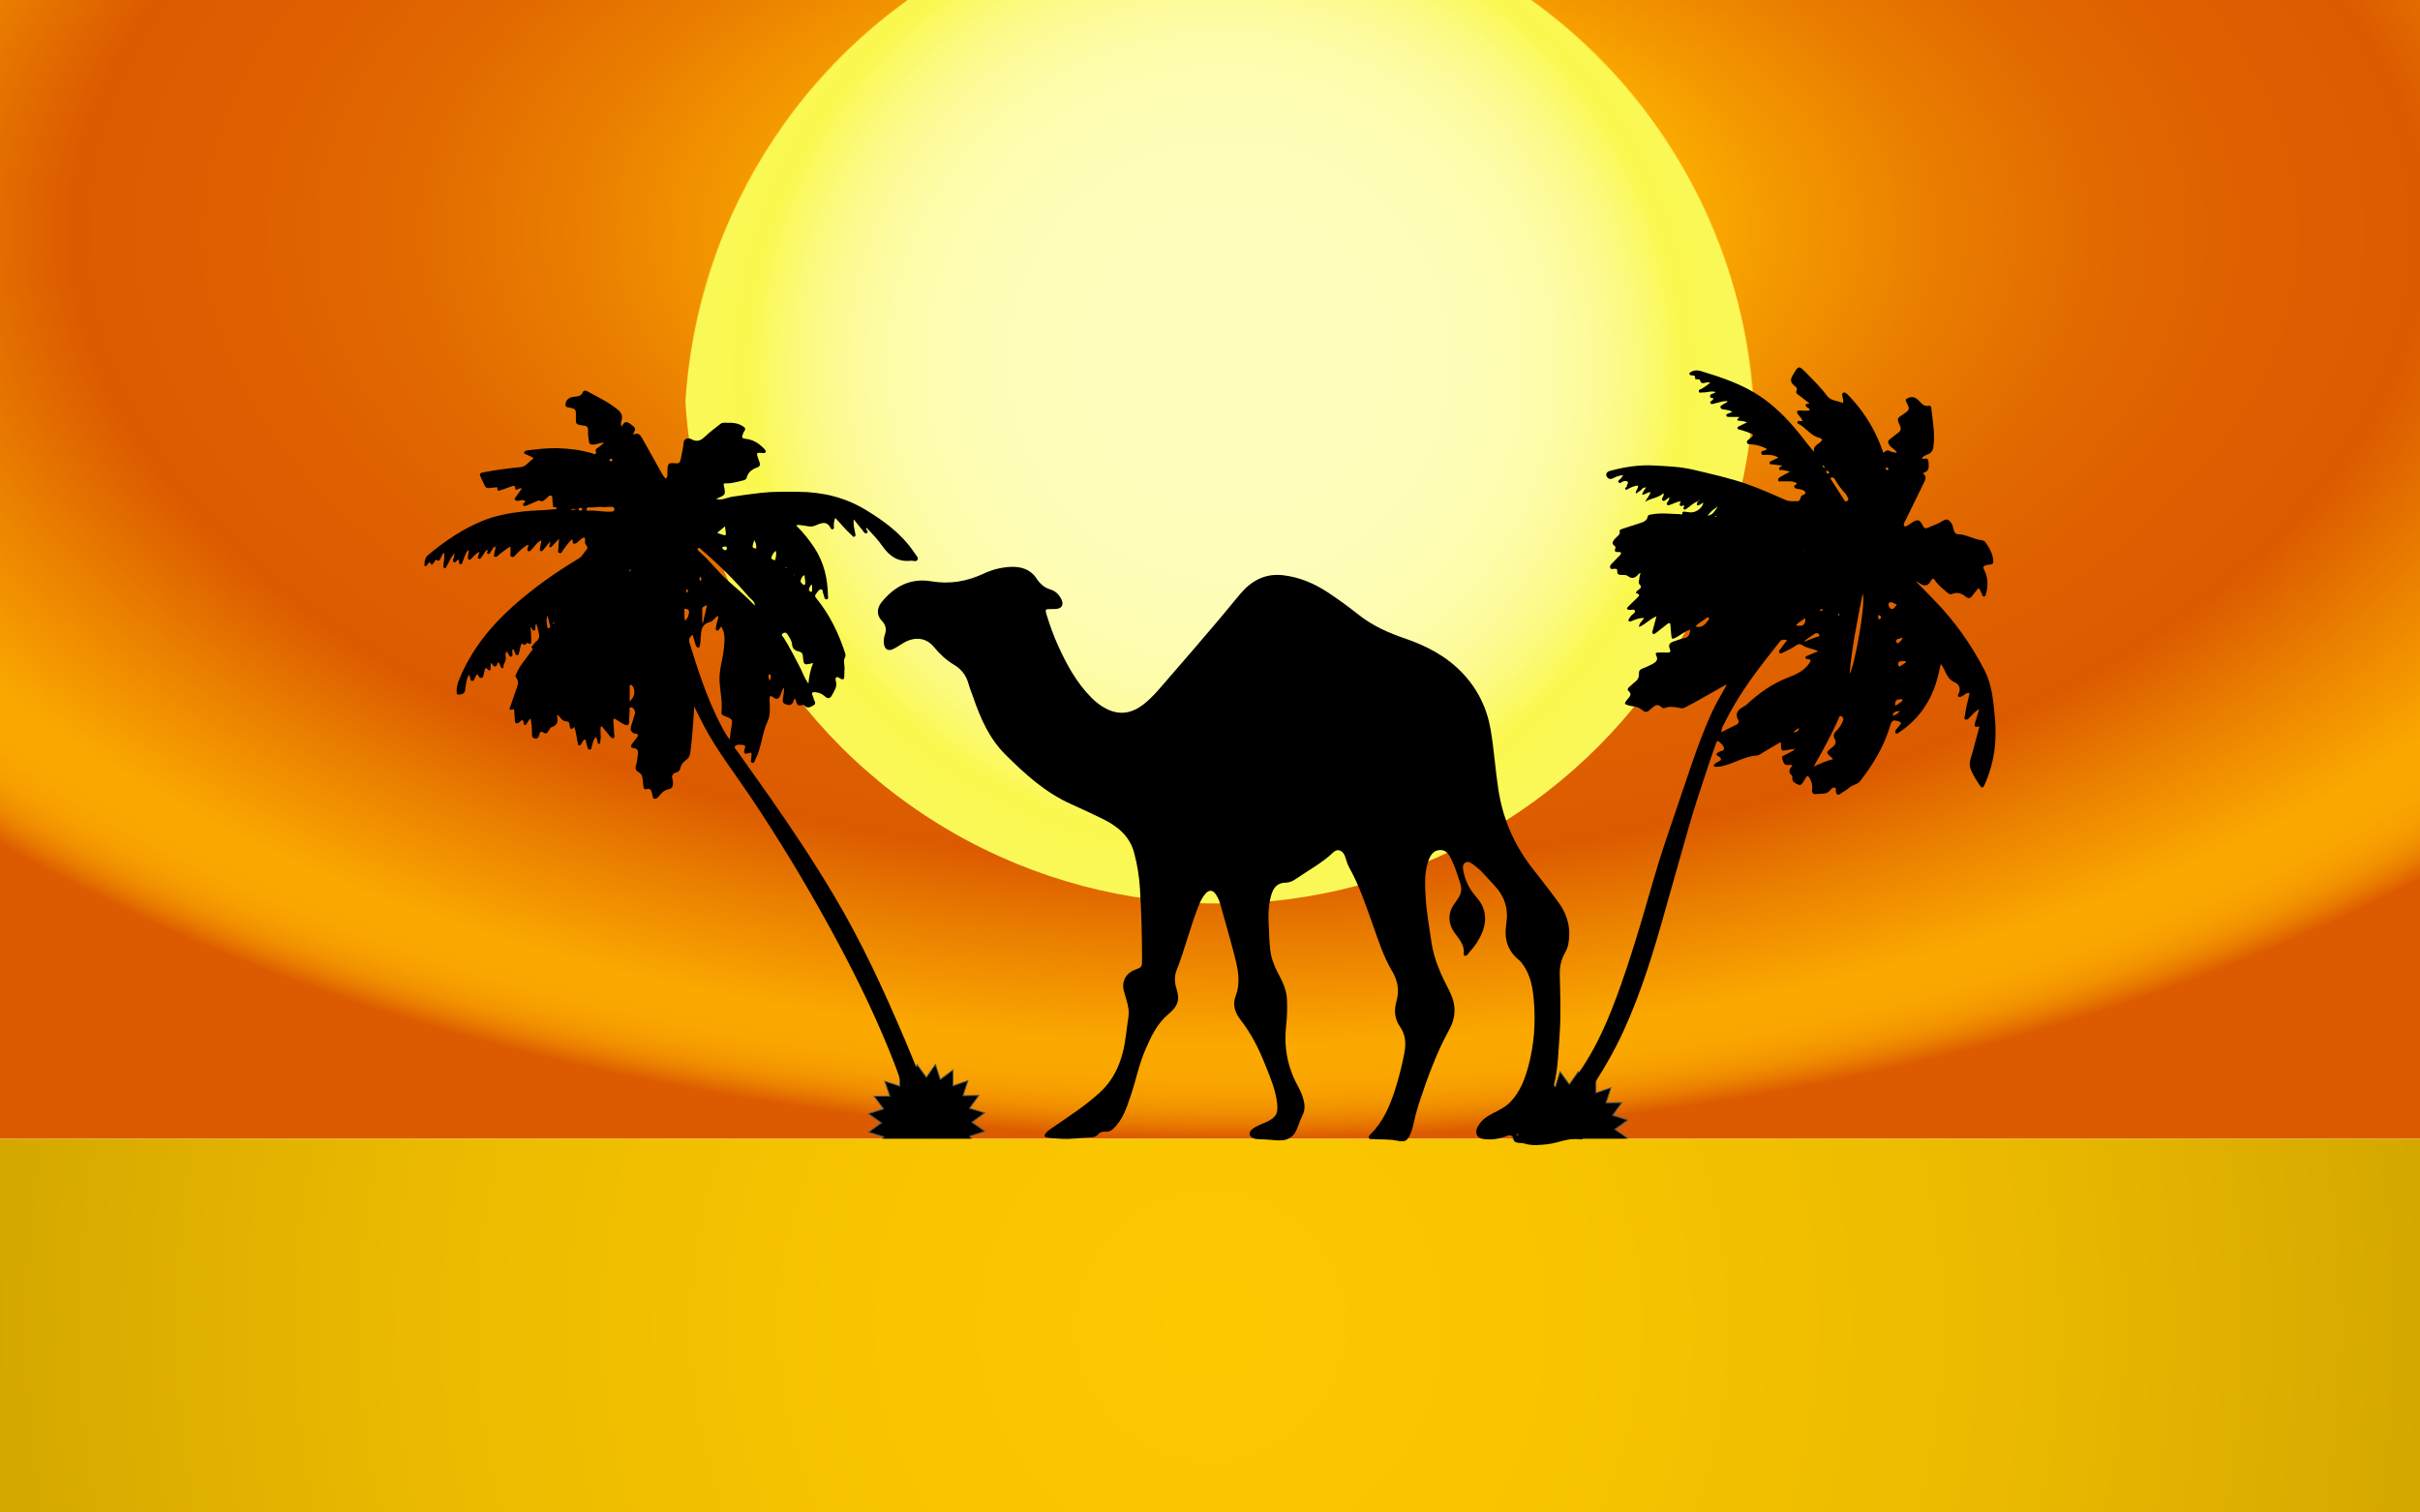 <?xml version="1.0" encoding="UTF-8"?>
<svg enable-background="new 0 0 2560 1600" version="1.1" viewBox="0 0 2560 1600" xml:space="preserve" xmlns="http://www.w3.org/2000/svg"><radialGradient id="h" cx="1314" cy="248.3" r="1777" fx="1338" fy="234.88" gradientTransform="matrix(1 0 0 .538 0 114.71)" gradientUnits="userSpaceOnUse"><stop stop-color="#FBA900" offset=".262"/><stop stop-color="#F49900" offset=".309"/><stop stop-color="#EA7E00" offset=".404"/><stop stop-color="#E26A00" offset=".501"/><stop stop-color="#DE5F00" offset=".599"/><stop stop-color="#DC5B00" offset=".702"/><stop stop-color="#EA7F00" offset=".788"/><stop stop-color="#FBA900" offset=".9"/><stop stop-color="#FAA600" offset=".933"/><stop stop-color="#F79E00" offset=".953"/><stop stop-color="#F19000" offset=".97"/><stop stop-color="#E97C00" offset=".984"/><stop stop-color="#DF6200" offset=".997"/><stop stop-color="#DC5B00" offset="1"/></radialGradient><defs><filter id="i" x="724" y="-176" width="1132" height="1132" filterUnits="userSpaceOnUse"><feColorMatrix values="1 0 0 0 0  0 1 0 0 0  0 0 1 0 0  0 0 0 1 0"/></filter><filter id="c" x="-.054" y="-.054" width="1.108" height="1.108" color-interpolation-filters="sRGB"><feGaussianBlur stdDeviation="25.47"/></filter><filter id="b" x="-.384" y="-.384" width="1.768" height="1.768" color-interpolation-filters="sRGB"><feGaussianBlur stdDeviation="19.653"/></filter><filter id="a" x="-.384" y="-.384" width="1.768" height="1.768" color-interpolation-filters="sRGB"><feGaussianBlur stdDeviation="19.653"/></filter></defs><mask id="g" x="724" y="-176" width="1132" height="1132" maskUnits="userSpaceOnUse"><g filter="url(#i)"><linearGradient id="f" x1="1290" x2="1290" y1="1026" y2="-106" gradientUnits="userSpaceOnUse"><stop offset="0"/><stop stop-color="#101010" offset=".038"/><stop stop-color="#4F4F4F" offset=".193"/><stop stop-color="#848484" offset=".348"/><stop stop-color="#B0B0B0" offset=".497"/><stop stop-color="#D3D3D3" offset=".639"/><stop stop-color="#EBEBEB" offset=".774"/><stop stop-color="#FAFAFA" offset=".898"/><stop stop-color="#fff" offset="1"/></linearGradient><circle cx="1290" cy="460" r="566" fill="url(#f)"/></g></mask><radialGradient id="e" cx="1281" cy="395.33" r="558.05" fx="1314.5" fy="372.33" gradientUnits="userSpaceOnUse"><stop stop-color="#FEFDBC" offset="0"/><stop stop-color="#FEFDBA" offset=".391"/><stop stop-color="#FEFDB3" offset=".531"/><stop stop-color="#FDFCA8" offset=".631"/><stop stop-color="#FDFB97" offset=".713"/><stop stop-color="#FCFA81" offset=".782"/><stop stop-color="#FBF966" offset=".842"/><stop stop-color="#FAF84E" offset=".885"/><stop stop-color="#FAF858" offset="1"/></radialGradient><radialGradient id="d" cx="1280" cy="1402.3" r="1302.4" gradientUnits="userSpaceOnUse"><stop stop-color="#FDC800" offset="0"/><stop stop-color="#F8C400" offset=".302"/><stop stop-color="#EBBA00" offset=".637"/><stop stop-color="#D5A800" offset=".988"/><stop stop-color="#D4A700" offset="1"/></radialGradient><rect width="2560" height="1204.6" fill="url(#h)"/><path d="m1715.6 1166.4-9.848 13.518 15.985 4.921-13.544 9.813 13.682 9.62-15.913 5.148 10.04 13.377-16.725-0.022 5.415 15.824-15.9-5.189 0.26 16.723-13.518-9.848-4.921 15.985-9.813-13.544-9.62 13.682-5.148-15.913-13.377 10.04 0.022-16.725-15.824 5.415 5.189-15.9-16.723 0.26 9.848-13.518-15.985-4.921 13.544-9.813-13.682-9.62 15.913-5.148-10.04-13.377 16.725 0.022-5.415-15.824 15.9 5.189-0.26-16.723 13.518 9.848 4.921-15.985 9.813 13.544 9.62-13.682 5.148 15.913 13.377-10.04-0.022 16.725 15.824-5.415-5.189 15.9z" filter="url(#a)" stroke="#465053" stroke-linecap="square"/><circle cx="1290" cy="390" r="566" fill="url(#e)" filter="url(#c)" mask="url(#g)"/><path d="m1035.4 1158.9-9.848 13.518 15.985 4.921-13.544 9.813 13.682 9.62-15.913 5.148 10.04 13.377-16.725-0.022 5.415 15.824-15.9-5.189 0.26 16.723-13.518-9.848-4.921 15.985-9.813-13.544-9.62 13.682-5.148-15.913-13.377 10.04 0.022-16.725-15.824 5.415 5.189-15.9-16.723 0.26 9.848-13.518-15.985-4.921 13.544-9.813-13.682-9.62 15.913-5.148-10.04-13.377 16.725 0.022-5.415-15.824 15.9 5.189-0.26-16.723 13.518 9.848 4.921-15.985 9.813 13.544 9.62-13.682 5.148 15.913 13.377-10.04-0.022 16.725 15.824-5.415-5.189 15.9z" filter="url(#b)" stroke="#465053" stroke-linecap="square"/><rect y="1204.6" width="2560" height="395.4" fill="url(#d)"/><path d="m2027 615.21c6.173 6.348 12.315 12.728 18.526 19.04 21.753 22.105 39.469 47.148 53.721 74.614 5.837 11.248 8.18 23.65 9.642 36.148 1.876 16.039 3.117 32.139 0.974 48.242-1.723 12.951-5.298 25.429-10.679 37.378-1.307 2.903-2.766 3.267-4.502 0.66-4.029-6.048-8.199-12.146-10.444-19.051-1.801-5.542 1.059-11.028 2.422-16.419 2.292-9.067 4.852-18.066 7.356-27.305-5.106 0.979-5.904 0.134-4.581-4.329 1.299-4.382 2.651-8.749 4.253-14.024-4.687 2.5-7.117 6.055-10.142 8.897-1.379 1.296-2.775 2.956-4.659 1.896-1.825-1.027-0.401-2.86-0.203-4.413 1.001-7.856 3.071-15.487 4.88-23.342-3.611-0.813-5.486 2.072-7.997 3.319-1.294 0.642-2.653 1.074-3.766 0.366-1.292-0.822-0.164-2.266 0.196-3.096 2.513-5.788 0.638-9.927-4.79-12.341-6.236-2.774-8.254-8.649-10.946-14.003-0.825-1.642-1.51-3.241-3.285-4.886-1.518 6.978-2.906 13.666-5.011 20.178-7.061 21.848-19.785 39.382-39.056 52.043-1.089 0.716-2.248 2.147-3.42 0.996-1.131-1.11-0.698-2.761 0.387-4.044 1.384-1.638 2.684-3.35 4.119-4.942 1.733-1.923 0.812-2.872-1.139-3.562-6.124-2.168-7.616-1.359-9.531 5.082-6.447 21.684-18.038 40.637-31.798 58.27-2.515 3.223-7.922 3.676-11.35 6.756-2.676 2.405-6.037 4.03-8.988 6.151-3.115 2.239-4.518 1.163-5.127-2.244-0.241-1.348 0.759-3.306-1.033-3.93-1.692-0.589-3.536 0.607-4.333 1.837-3.922 6.051-10.303 3.997-15.688 4.913-2.977 0.506-4.43-1.594-4.04-4.686 0.584-4.636-0.509-8.848-3.004-12.805-1.338-2.122-2.38-1.965-3.564-0.038-0.774 1.258-1.34 2.664-2.23 3.827-1.532 2-2.801 5.292-6.053 3.653-2.885-1.454-6.565-2.826-6.145-7.322 0.061-0.651 0.247-1.65-0.088-1.924-4.429-3.639-3.524-7.308 0.341-10.688-1.711-1.314-3.111-1.01-4.312-0.84-4.652 0.661-5.226-2.634-6.375-5.862-1.345-3.776 1.582-4.093 3.611-5.197 3.124-1.699 6.516-2.952 9.988-5.998-3.519 0.488-6.111 0.689-8.63 1.23-5.76 1.239-6.168 0.984-6.454-4.895-0.047-0.967-0.154-1.931-0.291-3.587-6.019 3.567-11.614 6.944-17.274 10.208-2.702 1.558-5.462 3.982-8.31 4.156-14.067 0.862-25.632 9.784-39.3 11.675-1.312 0.181-2.653 0.185-3.982 0.2-0.802 0.008-1.731 0.05-1.853-1.103-0.092-0.873 0.134-1.539 1.045-1.997 0.878-0.442 1.549-1.313 2.438-1.715 4.221-1.908 6.184-3.778 0.622-6.734-1.707-0.907-2.007-2.689 0.463-3.612 0.308-0.115 0.614-0.284 0.866-0.494 1.689-1.414 5.382-0.763 5.278-3.678-0.108-3.034-2.957-5.128-5.051-7.069-2.376-2.203-3.019 0.785-3.536 2.219-3.131 8.674-6.198 17.375-9.104 26.127-7.168 21.583-14.328 43.168-20.507 65.064-7.836 27.77-15.85 55.491-23.6 83.285-12.294 44.088-25.492 87.851-44.66 129.57-10.463 22.771-23.121 44.253-37.217 64.957-7.967 11.702-17.2 22.566-23.693 35.253-0.549 1.072-1.664 2.079-1.038 3.873 2.424-0.301 2.899-3.173 4.934-3.787 1.403-0.423 13.764 3.272 14.212 4.564 0.882 2.54 0.739 5.323 0.168 7.879-0.501 2.244-2.851 1.406-4.274 1.246-11.416-1.29-21.727 3.944-32.655 5.307-8.503 1.06-17.181 1.972-25.617-0.727-2-0.64-3.963-0.236-5.899-0.595-2.414-0.448-4.813-0.957-5.234-4.116-0.466-3.499-3.435-4.755-6.818-3.327-8.129 3.431-16.726 4.572-25.36 3.277-6.737-1.011-8.952-6.553-5.688-12.733 3.468-6.566 9.141-10.746 15.608-14.108 6.724-3.495 13.724-6.641 19.078-12.258 10.266-10.771 15.34-24.205 19.082-38.205 5.844-21.865 7.567-44.206 5.875-66.688-1.093-14.523-3.11-29.064-12.366-41.27-1-1.319-1.972-2.751-3.254-3.75-12.518-9.757-16.123-23.175-13.773-37.862 2.61-16.311-1.504-29.721-12.77-41.507-7.466-7.81-14.025-16.5-23.163-22.611-2.356-1.576-4.746-2.877-7.346-1.302-2.581 1.563-2.765 4.324-2.353 7.114 1.654 11.203 6.748 21.107 13.994 29.286 14.71 16.603 9.707 34.005 0.522 48.343-2.848 4.447-6.534 8.357-9.832 12.516-0.784 0.989-1.727 1.562-3.033 1.199-1.116-0.31-0.95-1.241-0.872-2.031 0.91-9.181-4.9-15.537-9.708-22.097-6.845-9.339-7.42-20.536-0.789-30.079 1.422-2.047 2.787-4.135 4.238-6.162 3.552-4.961 4.407-10.435 2.467-16.109-2.785-8.146-4.991-16.534-8.846-24.266-2.651-5.319-5.242-11.396-12.64-11.019-7.556 0.385-10.492 6.187-12.552 12.408-4.075 12.307-3.28 25.085-2.549 37.646 0.923 15.865 3.851 31.552 6.106 47.296 2.682 18.728 10.54 35.384 19.067 51.891 7.017 13.583 7.367 26.952-0.235 40.769-13.753 24.998-23.365 51.79-32.269 78.804-2.831 8.589-4.597 17.53-6.873 26.304-0.247 0.952-0.628 1.871-0.983 2.792-3.682 9.56-5.686 11.494-15.411 9.49-8.459-1.743-16.833-0.992-25.221-1.656-1.371-0.108-3.229 0.76-4.054-0.952-0.883-1.831 0.503-3.115 1.698-4.298 13.237-13.106 20.274-29.66 25.815-46.958 3.991-12.462 7.197-25.163 9.696-38.01 1.921-9.875 1.743-19.916-4.251-28.295-6.292-8.795-6.552-18.016-3.901-27.504 3.221-11.526 1.294-21.613-4.765-31.823-9.155-15.429-14.572-32.56-20.541-49.397-7.251-20.455-14.124-41.055-24.795-60.12-1.998-3.569-2.971-7.722-4.333-11.634-1.812-5.206-7.067-9.424-12.611-4.152-11.998 11.409-26.655 19.098-40.151 28.417-3.157 2.18-6.449 3.464-10.171 3.509-8.832 0.108-12.919 5.369-15.163 13.153-3.095 10.742-3.321 21.765-2.633 32.688 0.521 8.281 0.518 16.595 1.519 24.888 1.038 8.595 3.773 16.408 7.746 23.902 4.746 8.953 9.484 18.032 9.978 28.295 0.439 9.114 0.252 18.361-0.775 27.423-2.585 22.806 1.032 44.248 12.145 64.403 2.636 4.781 4.779 9.816 6.21 15.12 1.464 5.426 1.587 10.693-0.974 15.94-1.881 3.855-3.53 7.857-4.896 11.924-4.21 12.54-11.9 15.844-23.565 14.731-6.285-0.6-12.534-1.026-18.829-1.173-1.472-0.034-3.02-0.231-4.386-0.744-5.368-2.016-5.98-6.447-1.369-10.016 4.637-3.588 10.314-5.181 15.505-7.695 9.292-4.5 11.653-8.664 10.627-18.777-1.461-14.396-7.112-27.474-12.357-40.685-6.852-17.258-14.975-33.764-26.573-48.508-5.585-7.101-8.539-15.87-5.091-24.798 5.713-14.792 2.391-29.086-1.265-43.348-4.59-17.906-9.787-35.656-14.741-53.469-1.073-3.858-2.594-7.542-4.864-10.857-3.303-4.822-7.162-5.142-10.998-0.75-3.309 3.788-5.446 8.327-7.295 12.962-8.825 22.127-14.35 45.385-23.06 67.542-2.7 6.868-2.527 13.19-0.253 20.155 3.852 11.8 1.164 18.677-8.444 26.636-11.875 9.836-18.281 23.347-24.259 37.1-7.011 16.132-10.308 33.447-15.984 50.001-4.238 12.363-8.195 24.882-18.194 34.234-2.346 2.195-4.776 3.408-8.007 3.155-2.892-0.227-5.879 0.236-7.723 2.543-2.515 3.145-5.62 3.342-9.241 3.469-9.936 0.348-19.817 2.161-29.792 1.461-5.088-0.357-10.185-0.389-15.278-1.314-4.105-0.746-2.665-2.681-1.525-4.323 2.104-3.032 5.392-4.83 8.387-6.882 16.742-11.473 33.78-22.575 48.824-36.295 12.893-11.758 20.536-26.665 24.64-43.486 2.919-11.968 3.812-24.248 5.687-36.376 1.56-10.092-2.567-18.836-4.878-28.064-2.387-9.527 2.208-18.312 11.306-21.766 8.132-3.087 8.032-3.087 8.029-11.818-0.008-24.658-0.713-49.3-2.201-73.905-0.781-12.908-2.785-25.681-6.154-38.235-4.877-18.174-18.003-28.49-33.898-36.197-11.022-5.344-22.113-10.558-33.288-15.575-26.923-12.087-48.254-31.563-68.84-51.981-17.448-17.306-26.883-39.198-34.645-61.979-1.491-4.376-3.372-8.641-4.565-13.093-2.371-8.844-7.601-15.494-15.273-20.087-8.277-4.956-15.204-11.356-21.219-18.738-9.559-11.731-22.825-10.352-33.041-3.966-3.364 2.103-6.673 4.362-10.245 6.048-5.398 2.549-9.01 0.277-9.729-5.732-0.402-3.354-0.015-6.731 1.097-9.815 2.004-5.555 0.617-10.286-3.164-14.221-6.596-6.866-4.718-14.466-0.366-19.835 13.573-16.745 30.583-25.817 52.729-22.066 19.489 3.301 37.872 0.06 55.605-8.309 8.927-4.213 18.57-6.522 28.31-6.964 10.824-0.491 20.885 2.542 27.28 12.334 3.697 5.66 8.159 9.633 14.853 11.649 5.343 1.609 9.355 5.688 11.676 10.956 2.305 5.232 0.159 8.875-5.487 9.516-1.812 0.206-3.657 0.222-5.483 0.184-6.409-0.134-6.761 0.171-4.858 6.317 3.29 10.626 7.009 21.103 11.575 31.262 9.174 20.411 19.708 39.959 35.662 56.051 4.836 4.878 10.237 9.059 16.398 12.107 13.88 6.866 26.728 4.438 38.608-4.8 10.867-8.45 19.252-19.34 28.241-29.577 17.565-20.005 34.769-40.328 52.029-60.599 7.547-8.863 14.791-17.985 22.306-26.876 11.764-13.919 26.363-21.836 45.038-19.725 17.295 1.955 32.952 8.586 47.447 18.089 11.403 7.476 22.366 15.581 33.053 24.016 14.561 11.492 31.136 18.83 48.472 24.76 22.752 7.783 43.665 18.579 60.565 36.185 16.336 17.018 26.25 37.162 30.266 60.371 3.626 20.953 4.888 42.202 8.132 63.193 4.597 29.747 15.784 56.791 34.009 80.814 10.033 13.225 20.623 26.046 30.249 39.556 9.3 13.053 12.862 27.798 9.637 43.828-0.63 3.133-1.937 5.988-3.476 8.733-3.915 6.982-5.595 14.466-5.432 22.44 0.434 21.316 1.391 42.64-0.152 63.944-1.292 17.837-1.612 35.804-5.989 53.285-2.239 8.942-8.879 15.886-11.575 24.653-0.481 1.564-1.689 2.914-1.39 4.712-0.056 0.058-0.112 0.111-0.169 0.164 0.071-0.088 0.142-0.176 0.213-0.264 14.318-10.425 25.633-23.708 36.068-37.839 21.977-29.762 35.784-63.507 47.968-98.065 8.181-23.205 15.49-46.69 22.505-70.261 7.757-26.064 14.79-52.347 23.45-78.138 8.852-26.364 17.869-52.672 26.813-79.004 6.902-20.32 14.151-40.502 23.168-60.011 3.682-7.966 7.905-15.622 12.35-23.173 1.042-1.77 1.888-3.657 3.405-6.628-12.087 6.824-22.973 13.002-33.894 19.117-3.302 1.849-6.735 3.464-10.045 5.301-1.541 0.856-3.166 1.19-4.788 0.875-5.766-1.12-11.478-2.433-17.287-0.074-0.722 0.293-2.162-0.123-2.746-0.721-3.997-4.088-6.995-2.474-10.67 0.87-5.653 5.145-5.989 4.985-12.129 0.489-3.591-2.63-7.867-2.204-11.782-3.334-5.307-1.533-5.455-2.035-1.923-6.334 2.365-2.88 5.76-5.572 1.006-9.433-1.131-0.918-0.395-2.664 1.045-3.789 2.094-1.634 3.831-3.74 5.979-5.285 3.131-2.253 4.597-5.128 4.337-8.926-0.218-3.187 1.456-4.618 4.346-5.644 3.246-1.153 6.386-2.654 9.482-4.273 4.206-2.198 7.019-4.366 4.334-9.529-1.169-2.248 0.194-2.942 2.298-2.904 3.165 0.058 6.337-0.065 9.495 0.1 3.085 0.16 3.985-0.994 2.731-3.809-1.98-4.447-0.045-6.755 4.198-8.011 3.8-1.125 7.461-2.856 11.322-3.602 4.92-0.95 5.508-4.341 6.084-8.895-5.729 1.694-9.726 5.456-14.381 7.929-4.967 2.639-5.273 2.599-5.758-2.941-0.275-3.144-0.703-6.282-0.812-9.431-0.111-3.189-1.591-2.838-3.394-1.457-3.959 3.032-7.828 6.182-11.747 9.267-0.915 0.721-2.059 1.656-3.11 1.159-1.504-0.712-0.894-2.379-0.6-3.554 1.197-4.768 2.56-9.495 4.084-15.042-7.17 2.821-11.683 8.553-18.527 11.29 0.04-4.28 3.641-6.08 5.349-9.472-4.824-0.328-8.642 1.412-12.527 2.947-1.172 0.463-2.758 1.356-3.685 0.177-0.951-1.209 0.423-2.417 1.083-3.522 0.255-0.426 0.579-0.811 0.846-1.23 1.414-2.221 5.304-3.718 4.672-5.952-0.703-2.489-4.419-0.51-6.719-1.125-3.258-0.87-1.095-2.641-0.264-3.523 2.849-3.026 5.989-5.773 8.94-8.706 3.525-3.504 3.463-3.696-1.006-5.688 0.491-1.717 1.904-2.607 3.203-3.604 1.845-1.415 3.365-2.641 0.894-5.106-2.16-2.155-0.285-5.016-0.281-7.55 0.002-1.409 0.674-2.817 1.138-4.581-0.811 0.2-1.383 0.162-1.586 0.418-3.397 4.287-7.01 6.641-12.214 2.384-1.115-0.912-3.16-0.862-4.79-0.932-3.132-0.135-6.487 0.603-6.055-4.593 0.181-2.175-2.149-1.941-3.842-1.851-1.24 0.066-2.837 0.811-3.515-0.866-0.615-1.522 0.056-3.015 1.094-4.144 2.359-2.565 4.854-5.005 7.265-7.524 1.232-1.287 2.792-2.363 3.105-4.372-0.992-1.365-2.444-0.839-3.654-0.841-2.364-0.005-3.571-0.776-2.681-3.279 0.408-1.149 0.846-2.204-0.415-3.096-4.271-3.022-1.678-5.315 0.55-8.08 1.887-2.34 5.705-3.639 4.63-7.977-0.282-1.139 1.709-1.752 2.994-2.169 6.295-2.039 12.568-4.147 18.875-6.149 3.576-1.136 6.93-2.418 7.803-6.684 0.436-2.133 2.172-2.013 3.841-2.349 10.036-2.027 20.097-0.517 30.145-0.345 1.19 0.02 2.596 1.327 2.702-1.203 0.069-1.655 1.52-1.49 2.666-1.381 1.608 0.153 3.209 0.4 4.806 0.649 5.792 0.903 12.881-3.606 14.597-9.342 0.06-0.201-0.325-0.536-0.502-0.81 0.481-0.007 0.961-0.013 1.441-0.018-0.473-0.004-0.946-0.008-1.419-0.013-1.545 1.783-3.646 2.448-5.792 2.937-1.414-1.677 0.574-3.013 0.362-4.553 0.717 0.061 1.058-0.258 0.999-0.985 0.364-0.108 1.219 0.107 0.477-0.727-0.121 0.281-0.241 0.561-0.362 0.842-0.721-0.073-1.052 0.258-1.008 0.976-4.101 1.424-7.089 4.551-10.554 6.943-1.22 0.842-2.535 2.441-3.838 1.708-1.669-0.939 0.111-2.622 0.192-4.483-4.314 1.802-6.355 0.962-3.7-4.14-3.962 0.303-6.774 2.13-9.804 3.202-1.592 0.563-3.55 1.527-4.615 0.561-1.504-1.366 0.552-2.799 1.149-4.181 0.444-1.027 0.934-2.034 1.414-3.073-0.476-0.156-0.858-0.412-1.015-0.313-2.041 1.291-4.396 4.34-6.18 3.191-2.509-1.616 1.003-4.221 0.941-6.557-0.013-0.468-0.272-0.93-0.422-1.387 0.099 0.058 0.203 0.107 0.307 0.156-0.084 0.024-0.168 0.048-0.252 0.071 0.038-0.102 0.077-0.204 0.115-0.306-5.414 5.378-13.471 5.12-19.553 9.316 1.949-3.457 4.61-6.311 5.913-10.215-3.312-0.568-5.459 2.81-9.015 2.468 1.062-2.958 2.511-5.357 4.335-7.554-0.026-0.078-0.046-0.158-0.067-0.237-0.009 0.114-0.019 0.227-0.029 0.341-3.831-0.921-4.864 3.331-7.755 4.224-1.008 0.312-1.314 1.966-3.046 1.854-0.552-3.063 2.984-5.016 2.283-8.287-3.592 0.367-6.868 1.726-10.024 3.379-1.017 0.533-2.069 1.719-3.078 0.833-1.311-1.151 0.034-1.913 0.907-2.681 0.314-0.276 0.421-0.907 0.436-1.381 0.045-1.457 1.995-3.022 0.764-4.082-1.338-1.152-3.704-0.976-5.224-0.136-1.511 0.836-3.255 2.262-4.279 0.759-1.336-1.959 1.352-2.804 2.383-4.096 0.808-1.013 1.506-2.115 2.486-3.511-3.909 0.359-7.079 1.347-10.196 2.958-1.772 0.916-4.069 1.884-6.061-0.061-1.262-1.232-2.172-2.678-1.54-4.454 0.829-2.327 2.91-2.731 5.107-3.316 14.858-3.957 29.993-6.218 45.307-5.368 13.935 0.773 27.857 1.236 41.702 4.523 19.153 4.548 38.359 8.755 56.954 15.28 13.945 4.893 27.402 11.018 40.96 16.873 4.043 1.746 8.174 0.912 12.274 1.067 1.851 0.07 2.519-1.636 2.919-2.984 0.486-1.639 0.916-2.972 2.768-3.545 1.258-0.39 2.796-1.265 2.438-2.716-0.339-1.373-1.702-2.346-3.307-2.668-1.273-0.255-2.498-0.783-3.777-0.975-1.786-0.268-3.9-0.18-4.597-2.154-0.771-2.185 2.479-1.868 2.756-3.938-5.013-2.997-10.694-1.638-16.136-2.022-1.27-0.09-3.232 0.986-3.662-1.264-0.344-1.801 1.283-2.683 2.465-3.414 2.919-1.805 5.998-3.351 10.129-5.612-3.293-0.711-5.486-1.152-7.662-1.666-1.321-0.312-3.242 0.916-3.889-1.057-0.785-2.394 2.37-1.783 2.977-3.63-3.498-0.438-6.953-0.849-10.4-1.317-1.012-0.138-2.474 0.557-2.683-1.321-0.179-1.606 1.132-1.879 2.112-2.368 2.169-1.081 4.387-2.064 7.107-3.331-4.264-3.006-8.419-2.914-12.601-3.093-1.899-0.081-5.095 1.143-5.41-1.867-0.284-2.71 3.036-2.212 4.759-3.144 0.273-0.148 0.491-0.395 1.255-1.026-5.579-3.254-11.439-4.646-17.486-5.069-1.624-0.114-3.048 0.099-3.654-1.538-0.646-1.747 0.794-2.745 1.951-3.674 5.903-4.743 5.94-4.803-1.223-7.601-2.888-1.128-5.929-1.863-8.897-2.788-0.737-0.23-1.693-0.096-1.887-1.235-0.214-1.26 0.519-1.703 1.504-2.16 2.817-1.306 5.59-2.707 8.756-4.254-2.854-0.925-5.343-1.524-8.084-1.602-4.163-0.117-2.045-1.957-0.085-4.077-3.96 0-7.345 0.042-10.729-0.022-1.276-0.024-2.952 0.146-3.178-1.617-0.192-1.497 1.422-1.594 2.394-2.074 1.161-0.573 2.39-1.008 3.883-1.623-2.711-1.843-5.625-1.998-8.418-2.514-1.598-0.295-3.554-0.226-3.997-2.183-0.501-2.215 1.877-2.306 2.957-3.392 1.283-1.29 3.587-1.012 4.468-3.196-4.322-0.491-8.174 1.076-12.1 1.932-2.079 0.454-4.816 1.961-5.962 0.204-1.367-2.096 2.567-2.466 3.143-4.96-0.926-0.887-3.881-0.227-3.549-2.679 0.43-3.177 4.146-2.033 5.781-4.227-4.81-1.571-9.378 0.749-13.973 0.452-1.288-0.083-3.307 1.048-3.745-1.149-0.404-2.027 1.772-2.005 2.913-2.717 3.157-1.968 6.373-3.842 9.279-6.713-1.327 0-2.672-0.14-3.977 0.029-2.733 0.354-5.814 2.25-6.952-2.391-0.297-1.214-1.954-0.95-3.113-1.015-0.765-0.043-2.185 0.183-2.055-0.734 0.516-3.662-1.843-3.249-4.117-3.374-0.676-0.037-1.635-0.741-1.891-1.371-0.488-1.201 0.701-1.685 1.527-2.194 3.179-1.959 6.784-2.154 10.094-1.149 22.599 6.861 45.014 14.273 64.69 27.869 13.638 9.423 25.305 20.979 36.032 33.622 6.676 7.869 12.576 16.334 19.695 24.4-1.867-5.942 2.869-7.489 5.982-10.122 2.599-2.198 3.298-4.034-0.977-5.109-9.124-2.294-13.981-11-22.076-14.871-0.93-0.445-1.164-1.293-0.734-2.058 0.25-0.445 1.06-0.759 1.639-0.794 1.129-0.07 2.273 0.097 3.542 0.174-0.301-3.419-3.246-4.923-4.735-7.359-1.548-2.532-1.415-3.889 2.061-3.932 3.539-0.044 7.121 0.924 10.578-0.293-0.213-2.906-4.934-2.627-4.316-5.874 0.316-1.658 2.399-0.085 3.9-1.287-3.667-2.879-7.175-5.775-10.842-8.456-2.038-1.49-4.199-2.26-2.496-5.749 0.94-1.926-1.713-3.818-3.232-5.136-3.488-3.025-3.642-5.899-1.362-9.855 6.627-11.501 6.426-11.512 15.721-1.98 7.285 7.471 14.725 14.82 20.962 23.194 4.306 5.782 11.186 4.701 16.529 7.645 1.033-2.41 0.325-4.26-0.161-6.213-0.38-1.53-1.038-3.719 0.42-4.65 1.728-1.104 3.364 0.309 4.756 1.671 5.809 5.681 10.904 11.935 15.695 18.498 9.635 13.199 16.921 27.57 22.24 43.389 2.069-1.55 3.596-3.873 6.728-2.034 2.129 1.25 4.928 1.359 7.622 2.026-1.756-4.087-6.253-5.082-8.274-8.707-1.45-2.599-1.329-4.134 0.959-5.845 2.907-2.174 5.609-4.631 8.576-6.713 2.942-2.065 3.384-4.293 1.913-7.566-3.415-7.601-3.289-7.657 3.844-12.29 6.557-4.259 6.824-5.026 3.073-12.384-1.326-2.601-0.778-3.622 1.901-4.718 5.637-2.306 9.316 0.742 12.557 4.352 2.51 2.796 4.978 4.738 8.922 4.054 1.71-0.296 2.686 0.287 2.895 2.335 1.392 13.656 4.195 27.199 2.238 41.08-0.618 4.385-2.608 6.822-6.609 8.257-2.077 0.745-4.283 1.631-5.47 3.738 1.95 2.005 6.545-2.116 6.909 3.79 0.512 8.318 0.423 9.375-6.121 12.18 4.023 2.504 3.346 5.704 1.652 9.139-6.438 13.051-12.866 26.108-19.193 39.213-1.177 2.437-3.619 5.859-1.913 7.521 1.362 1.328 4.691-1.525 6.989-3.022 7.85-5.111 9.16-3.903 12.668 2.755 1.356 2.573 2.845 3.19 5.468 1.955 5.207-2.45 10.863-4.16 15.637-7.252 4.221-2.734 6.279-1.147 8.628 1.925 1.779 2.327 2.258 5.155 2.899 7.855 0.622 2.619 2.128 4.33 4.573 4.387 9.075 0.215 16.803 5.628 25.746 6.419 2.247 0.199 3.75 2.752 4.984 4.653 3.244 4.997 5.927 10.287 6.481 16.385 0.263 2.894-0.43 4.916-3.929 4.633-1.165-0.094-2.237 0.53-3.303 0.728-3.514 0.653-3.958 1.906-2.299 5.089 4.172 8.005 4.158 16.48 1.854 25.043-0.334 1.242-0.467 2.877-2.146 2.931-1.75 0.057-1.837-1.756-2.271-2.879-0.829-2.146-1.835-4.119-3.431-6.109-2.513 3.053-4.903 5.742-7.043 8.619-1.939 2.606-4.052 2.547-6.29 0.735-4.342-3.516-8.929-5.481-14.515-3.1-1.901 0.81-3.455 0.161-4.984-1.175-4.717-4.122-9.835-7.819-13.331-13.181-0.838-1.285-1.867-2.729-3.398-0.769-1.983 2.538-3.082 5.991-7.191 6.079-3.492 0.074-5.609-2.665-8.467-3.865-0.279-0.117-0.649-0.017-0.976-0.02-0.083-0.313 0.191-1.06-0.608-0.502 0.242 0.129 0.483 0.258 0.725 0.387zm-117.11-34.508c-0.549 0.337-1.099 0.674-1.634 1.012 0.046 0.311 0.091 0.622 0.137 0.932 0.144-0.072 0.287-0.144 0.431-0.215-0.205-0.236-0.41-0.473-0.616-0.709-0.132-1.298 0.4-1.56 1.474-0.932 0.112 0.052 0.223 0.105 0.335 0.157-0.093 0.023-0.185 0.047-0.278 0.07 0.051-0.105 0.101-0.209 0.151-0.314zm-93.396-44.9c-0.255 0.399-0.51 0.798-0.765 1.197-3.479 1.891-6.343 4.406-9.335 8.612 5.918-1.019 7.384-5.137 9.804-8.17 0.714-0.431 0.693-0.955 0.197-1.533l0.324 0.065s-0.225-0.171-0.225-0.171zm128.94 112.91c0.068 0.936-1.544 1.333-0.786 2.447 0.061 0.09 0.672-0.038 0.874-0.228 0.791-0.744 0.255-1.477-0.115-2.197 0.009-0.007 0.018-0.015 0.027-0.022zm-17.533-156.35c-0.197-0.17 0.256-1.017-0.562-0.54 0.229 0.14 0.458 0.279 0.686 0.419 0.018 1.363 0.451 2.392 2.559 2.662-0.852-1.316-1.111-2.52-2.683-2.542zm-4.444 196.55c-6.007-2.998-12.096-3.078-16.898-6.425-2.448-1.706-4.514-1.183-6.728 0.351-4.33 2.999-9.008 5.381-13.812 7.522-1.191 0.531-2.475 1.492-3.623 0.186-1.169-1.33 0.083-2.655 0.722-3.58 2.209-3.199 4.694-6.207 7.339-9.631-3.408-1.071-5.891-0.924-7.931 1.708-3.729 4.81-7.538 9.557-11.3 14.341-17.383 22.103-33.742 44.888-46.277 70.179-1.626 3.28-3.967 6.408-3.895 11.017 5.372-2.737 10.201-5.438 15.239-7.664 2.588-1.143 3.541-3.206 2.562-5.089-4.465-8.592 1.196-11.969 7.332-15.286 0.572-0.309 1.062-0.79 1.548-1.237 12.971-11.951 26.956-22.112 43.707-28.519 8.424-3.222 17.08-7.063 22.617-15.186 1.788-2.623 1.811-3.892-1.528-4.382-1.04-0.153-2.475 0.391-2.529-1.507-0.047-1.656 1.443-1.745 2.348-2.159 3.386-1.551 6.868-2.892 11.106-4.638zm-4.84 122.03c7.301-3.365 13.687-6.132 20.62-7.913-0.51-0.538-0.805-0.918-1.166-1.219-6.734-5.609-6.849-5.752 0.071-11.147 3.289-2.564 4.75-5.104 2.651-9.063-1.829-3.452-0.821-6.23 2.043-8.787 3.252-2.903 5.285-6.713 6.871-10.755 0.87-2.216-0.272-3.759-2.038-4.434-2.07-0.791-2.14 1.528-2.743 2.643-1.093 2.018-1.833 4.224-2.808 6.31-6.915 14.801-14.874 29.055-23.502 44.365zm37.935-97.99c5.767-9.195 17.498-76.686 13.888-84.72-5.794 28.836-11.456 56.698-13.888 84.72zm-20.472-207.09c4.576 7.11 9.137 14.186 13.684 21.272 1.033 1.61 1.861 4.283 4.266 2.838 2.633-1.582 0.431-3.734-0.385-5.565-0.265-0.594-0.605-1.186-1.03-1.674-4.277-4.904-8.548-9.807-11.561-15.647-0.999-1.935-2.483-2.565-4.974-1.224zm-142.5 156.84c7.057 2.253 11.001-3.076 13.776-7.061 0.481-0.69 0.915-1.537 0.2-2.195-0.359-0.33-1.429-0.456-1.743-0.18-3.71 3.266-8.553 5.115-12.233 9.436zm114.86 16.298c4.341-1.871 8.673-3.641 13.131-5.104 1.105-0.363 3.644-0.539 2.906-2.441-0.763-1.967-3.478-2.033-4.802-1.006-3.7 2.868-8.202 4.667-11.236 8.55zm1.246-25.187c-3.639 2.832-7.249 4.548-9.876 7.779 7.486 1.481 10.359-0.556 9.876-7.779zm96.943-14.563c-3.09-0.288-5.937-3.843-8.437-1.318-1.271 1.284 0.436 5.442 1.967 6.018 3.288 1.237 4.571-2.5 6.47-4.7zm9.769 60.158c-2.492-0.172-4.543-0.524-6.656 0.315-2.076 0.824-2.149 2.434-1.661 3.986 0.808 2.568 2.809 0.666 3.429 0.16 1.568-1.278 4.042-1.595 4.888-4.46zm-11.407 47.279c2.345-1.568 4.284-2.752 6.079-4.123 0.675-0.516 1.973-1.07 1.404-2.234-0.625-1.275-1.728-0.618-2.893-0.568-4.259 0.181-5.322 2.378-4.59 6.925zm7.583-72.162c-1.791 0.518-3.454 0.949-5.084 1.483-1.919 0.628-1.955 2.293-1.228 3.564 0.941 1.645 2.255 0.715 3.171-0.308 1.169-1.305 2.868-2.253 3.141-4.739zm-10.386 82.652c3.327-0.759 5.352-2.344 7.711-4.926-3.965 0.19-7.033 0.22-7.711 4.926zm-15.391-106.72c0.529 1.583-0.975 3.727 1.278 4.578 0.343 0.13 1.329-0.522 1.491-0.993 0.757-2.203-0.908-2.939-2.769-3.585zm-89.273 124.5c2.775-0.775 5.301-1.092 5.416-5.013-2.034 1.788-4.239 2.358-5.416 5.013zm98.865-277.68c0.488-0.204 1.322-0.137 1.282-1.021-0.051-1.136-0.915-1.635-1.871-1.769-0.978-0.138-0.785 0.774-0.815 1.318-0.049 0.884 0.293 1.534 1.404 1.472zm-64.052 0.529c-0.992 1.606-0.054 2.551 1.157 3.229 0.555 0.311 1.416 0.117 1.368-0.789-0.081-1.523-1.122-2.191-2.525-2.44zm-7.334 148.21c0.936 0.078 1.457 0.261 1.875 0.127 0.849-0.272 2.17-0.75 0.714-1.715-0.824-0.547-1.799 0.343-2.59 1.588zm-318.18 554.38c-1.249-0.679-1.675-1.099-1.976-1.023-0.327 0.083-0.538 0.625-0.8 0.967 0.342 0.257 0.67 0.696 1.029 0.724 0.411 0.032 0.851-0.302 1.746-0.668zm402.11-480.94c-0.06-0.263-0.12-0.526-0.18-0.79-0.179 0.168-0.39 0.315-0.524 0.514-0.061 0.091 0.032 0.284 0.055 0.431 0.216-0.051 0.431-0.102 0.648-0.155zm-193.46-173.85c-0.277 0.197-0.621 0.332-0.762 0.581-0.087 0.154 0.133 0.482 0.215 0.733 0.266-0.125 0.696-0.196 0.759-0.388 0.083-0.252-0.123-0.598-0.211-0.926z"/><path d="m481.4 585.27c-4.628 3.212-5.703 8.762-8.633 13.09-0.683 1.01-0.758 3.035-2.534 2.559-2.003-0.537-1.178-2.571-1.022-3.798 0.503-3.962 1.167-7.889 0.524-12.194-2.302 0.882-2.105 3.286-3.181 4.756-1.248 1.706-1.223 4.836-4.761 2.756-1.524-0.896-1.544 1.183-2.268 1.861-1.387 1.298-2.139 5.479-4.593 0.772-0.346-0.663-0.71-0.53-2.886 2.239-0.625 0.795-1.066 1.885-2.224 1.54-1.285-0.383-0.763-1.673-0.754-2.557 0.039-3.607 1.028-6.826 3.944-9.26 17.631-14.71 36.533-27.58 57.837-36.206 13.184-5.339 27.279-7.962 41.513-9.644 11.214-1.325 22.506-1.175 33.707-2.458 0.955-0.109 2.288 0.416 2.512-0.741 0.383-1.971-1.088-1.349-2.24-1.288-1.474 0.078-1.266-1.265-1.395-2.165-0.26-1.811-0.398-3.639-0.609-5.457-0.196-1.692 0.664-3.909-1.48-4.756-1.922-0.759-2.827 1.333-4.118 2.243-2.535 1.788-4.413 5.284-8.467 2.81-0.51-0.311-1.78 0.582-2.68 0.96-3.047 1.279-6.049 2.678-9.143 3.828-1.608 0.598-3.769 2.07-4.984 0.293-1.138-1.665 1.915-2.388 2.207-4.438-2.134-1.333-4.493-1.16-6.81-0.345-1.682 0.592-3.115 0.1-4.056-1.028-1.187-1.423 0.531-2.354 1.202-3.353 1.917-2.855 3.947-5.633 6.024-8.569-2-0.69-3.184 0.442-4.533 0.937-0.89 0.326-2.266 0.9-2.33-0.566-0.23-5.222-3.376-2.59-5.463-2.02-3.02 0.824-5.872 2.308-8.911 3.005-1.591 0.365-4.807 3.169-4.686-1.878 0.03-1.273-1.409-0.688-2.354-0.579-10.67 1.227-9.087 2.12-13.654-7.5-0.356-0.749-0.667-1.52-1.034-2.263-2.402-4.861-2.098-5.349 3.174-6.361 12.842-2.465 25.783-4.129 38.797-5.388 5.489-0.531 8.194-5.877 12.601-8.418 1.187-0.684-0.308-1.762-1.038-2.197-1.404-0.838-3.074-1.256-4.407-2.177-1.281-0.885-4.011-0.517-3.733-2.559 0.267-1.96 2.684-2.237 4.48-2.452 10.384-1.241 20.74-2.494 31.268-2.167 12.152 0.377 24.059 1.886 35.743 5.267 2.036 0.589 5.603 2.954 4.21-2.602-0.356-1.418 1.053-2.274 2.158-3.085 2.1-1.542 4.127-3.183 6.695-5.18-4.598-0.587-8.026 2.127-11.971 1.821-2.555-0.198-3.775-0.676-4.099-3.599-0.421-3.798-1.175-7.58-0.887-11.396 0.262-3.47-1.365-4.879-4.522-5.139-0.332-0.027-0.671-0.005-0.997-0.06-7.503-1.28-7.502-1.281-7.333-9.021 0.187-8.547 0.203-8.634-8.396-10.233-2.797-0.52-2.978-1.867-2.446-4.229 1.245-5.529 5.498-6.692 10.14-7.101 3.49-0.307 6.445-0.884 7.995-4.65 0.836-2.033 2.833-2.044 4.708-1.033 10.893 5.875 22.077 11.24 31.833 19.047 4.031 3.225 6.069 6.832 4.451 12.088-0.551 1.79-1.164 3.782 0.095 6.197 2.136-4.049 4.303-6.554 8.974-2.96 6.202 4.771 6.433 4.471 3.025 11.698 5.944-3.296 8.098 0.718 10.251 4.554 6.498 11.576 12.915 23.199 19.435 34.763 1.365 2.421 2.62 4.981 5.168 7.121 2.321-2.74 1.413-5.812 1.565-8.605 0.423-7.759 0.984-8.43 8.53-7.689 3.268 0.321 4.83-0.641 5.466-3.969 1.12-5.861 2.735-11.612 3.089-17.626 0.225-3.821 3.853-6.292 8.279-3.913 7.093 3.812 11.014 0.58 15.676-3.883 4.649-4.45 10.008-8.151 14.992-12.259 2.369-1.953 5.093-1.068 7.678-1.21 5.58-0.307 10.957 0.478 15.841 3.44 2.387 1.448 3.955 3.032 1.504 5.836-0.709 0.811-0.792 2.139-1.303 3.159-1.537 3.068-0.36 4.158 2.788 4.471 7.975 0.792 14.34 4.809 19.754 10.479 0.998 1.045 2.337 2.405 1.414 3.928-0.756 1.246-2.449 0.619-3.717 0.545-5.866-0.342-5.98-0.224-4.09 5.532 0.465 1.417 0.944 2.834 1.509 4.214 1.074 2.624 0.541 4.541-2.262 5.569-5.501 2.019-9.928 5.011-11.401 11.252-0.353 1.494-2.121 2.189-3.915 2.601-5.975 1.373-11.832 3.27-18.083 3.076-1.153-0.036-2.592-0.302-2.072 2.123 2.166 10.089 2.057 10.112-8.316 14.26 0.008-0.005 0.282 0.127 0.282 0.127l-0.188-0.246c5.983 2.154 11.363-1.246 16.955-2.128 10.143-1.6 20.308-2.947 30.499-4.117 12.921-1.484 25.912-1.204 38.887-1.137 25.518 0.132 49.487 5.538 71.675 18.926 19.886 11.999 38.192 25.464 51.381 44.958 0.28 0.413 0.649 0.773 0.884 1.208 1.224 2.26 4.291 4.362 2.74 6.992-1.377 2.335-4.599 0.57-6.983 0.839-12.971 1.464-22.146-4.346-29.426-14.659-5.11-7.239-11.098-13.838-17.591-20.319-0.832 2.488 2.978 4.251 0.746 5.643-2.402 1.498-3.655-1.527-4.953-3.051-2.979-3.496-5.748-7.171-9.025-11.307-0.929 5.389 0.633 9.787 1.357 14.265 0.227 1.403 1.005 3.187-0.672 3.993-1.46 0.702-2.27-1.004-3.22-1.841-6.09-5.367-11.156-11.75-17.034-17.995-1.552 3.371-1.801 6.23-1.549 9.2 0.081 0.956 0.199 2.099-0.837 2.662-1.115 0.605-2.069-0.139-2.506-0.991-4.362-8.484-10.486-5.322-16.65-2.69-4.743 2.026-9.489-0.099-14.22-0.407-1.735-0.113-3.415-0.944-5.706 0.211 7.417 7.261 13.688 15.111 19.258 23.552 10.224 15.496 14.076 32.742 14.418 50.989 0.023 1.25 0.855 3.357-1.453 3.569-1.921 0.176-2.272-1.555-2.649-3.039-0.245-0.964-0.437-1.978-0.894-2.842-0.821-1.551-0.118-4.555-1.956-4.63-2.83-0.115-4.14 2.849-5.805 4.885-1.54 1.883-0.738 3.118 0.57 4.722 13.737 16.836 23.065 36.028 29.899 56.522 0.726 2.178 1.46 3.941-0.097 6.747-1.457 2.626-0.097 6.783-0.084 10.267 0.009 2.322-0.325 4.651-0.235 6.967 0.177 4.57-0.453 6.834-5.571 3.45-3.759-2.486-4.11 1.424-3.496 3.304 1.942 5.951-1.481 10.115-3.844 14.814-2.163 4.302-4.84 4.182-7.836 1.394-2.959-2.753-6.325-4.06-10.27-4.324-2.625-0.176-3.911 0.436-2.657 3.317 0.592 1.361 1.036 2.793 1.469 4.216 0.636 2.088 2.76 4.587-0.085 6.181-2.851 1.597-6.029 4.063-9.536 0.93-0.601-0.537-1.586-1.463-1.982-1.287-6.347 2.826-6.784-1.983-7.724-5.951-1.915-0.351-2.004 1.271-2.317 2.155-1.408 3.986-3.748 4.677-7.738 3.429-4.482-1.401-3.669-4.325-3.178-7.476 0.534-3.434 1.017-6.875 1.157-10.43-2.127 2.286-2.897 5.181-3.925 7.945-1.454 3.909-3.936 5.314-7.463 2.548-3.304-2.591-4.207-1.486-4.112 2.119 0.203 7.674 1.176 16.195-1.898 22.695-6.286 13.294-6.469 28.307-13.322 41.213-0.711 1.339-0.915 3.797-3.17 3.119-2.153-0.648-1.134-2.789-1.062-4.356 0.053-1.161 0.233-2.317 0.361-3.475 0.269-2.442-0.382-3.381-3.063-2.419-3.912 1.403-5.769 0.489-4.233-4.146 0.472-1.424 1.512-4.224-1.266-4.403-3.009-0.194-6.632-1.187-9.007 1.342-1.163 1.238 0.909 2.973 1.806 4.243 11.48 16.272 23.131 32.423 34.552 48.735 24.208 34.576 47.539 69.71 69.124 106.02 29.112 48.97 52.75 100.56 74.955 152.89 9.004 21.22 17.206 42.778 26.948 63.686 2.709 5.813 6.077 11.268 8.458 17.296 1.573 3.982 6.436 5.518 9.767 8.186 3.01 2.411 2.322 5.897 1.492 7.548-1.157 2.302-1.558 6.123-6.119 6.2-10.646 0.18-21.028-1.597-31.422-3.342-2.788-0.468-3.736-3.343-3.853-5.731-1.484-30.062-11.788-57.765-22.965-85.158-18.043-44.218-39.351-86.901-62.308-128.74-26.301-47.932-54.539-94.733-85.088-140.08-16.147-23.968-33.945-46.836-47.602-72.432-3.496-6.553-6.724-13.25-10.768-21.249-0.381 5.909-0.644 10.405-0.967 14.897-0.799 11.12-1.68 22.225-3.136 33.294-0.482 3.662-1.694 6.292-4.562 8.268-3.13 2.156-5.341 4.915-6.043 8.699-0.447 2.409-1.909 3.745-4.156 4.353-4.213 1.141-5.365 3.782-4.005 7.809 0.312 0.924 0.292 1.974 0.347 2.97 0.201 3.655-0.521 6.38-4.965 7.15-4.252 0.737-7.093 3.902-9.768 7.173-1.203 1.472-2.85 3.362-4.989 2.706-1.927-0.591-1.69-2.917-2.151-4.643-0.84-3.144-1.228-6.853-6.285-5.406-2.061 0.59-2.896-0.963-3.054-2.925-0.2-2.488-0.51-4.968-0.815-7.446-0.393-3.197-1.114-6.03-4.473-7.732-2.779-1.408-3.591-3.832-2.566-7.178 1.107-3.614 1.457-7.475 1.966-11.252 0.46-3.409 0.065-6.361-4.359-6.84-3.584-0.388-3.499-2.349-1.692-4.755 1.596-2.124 3.198-4.248 4.888-6.297 1.555-1.885 2.328-3.614-0.945-4.198-5.96-1.063-6.298-4.636-4.625-9.431 1.147-3.288 2.018-6.672 3.028-10.008 0.193-0.635 0.596-1.23 0.676-1.872 0.406-3.284-1.8-6.333-4.02-6.622-2.915-0.379-1.459 3.214-1.683 5.036-0.406 3.293-0.435 6.64-0.486 9.967-0.067 4.271-2.171 4.713-5.396 2.94-2.744-1.508-5.537-2.988-8.059-4.824-2.942-2.142-3.399-0.702-3.244 1.908 0.267 4.487 0.671 8.967 0.911 13.456 0.074 1.382 0.953 3.305-0.693 4.022-1.813 0.789-2.991-0.924-4.045-2.2-2.315-2.803-4.562-5.662-6.898-8.448-0.586-0.699-0.911-1.871-2.526-1.621-1.229 5.068 0.792 10.391-0.615 15.51-0.274 0.995 0.614 2.664-1.085 2.821-1.903 0.177-1.701-1.588-1.977-2.847-0.306-1.397-0.26-2.953-1.709-4.164-2.947 2.67-3.114 6.47-4.194 9.84-0.439 1.37-0.127 3.21-2.25 3.314-2.172 0.106-2.076-1.956-2.51-3.179-0.823-2.324-1.232-4.794-1.873-7.452-2.203 0.068-2.918 2.017-3.949 3.59-0.699 1.067-1.006 2.77-2.691 2.537-1.778-0.246-1.384-1.976-1.667-3.203-1.228-5.314-1.557-10.824-3.609-16.296-3.421 3.841-4.629 1.942-4.924-1.873-0.201-2.604-0.882-3.932-4.123-4.122-3.869-0.226-5.757-4.281-8.471-6.608-0.422 0.297-0.878 0.519-0.853 0.614 1.485 5.606 1.006 10.141-5.601 12.198-1.312 0.408-2.234 2.39-3.115 3.786-1.446 2.292-2.601 4.079-5.763 1.833-2.887-2.05-3.802 0.77-4.283 2.821-0.584 2.486-1.571 3.872-4.366 3.527-2.921-0.361-3.266-2.235-3.231-4.636 0.08-5.424-0.458-10.789-1.377-16.415-2.465 1.403-2.791 3.569-3.998 5.093-0.59 0.744-0.861 1.928-2.152 1.757-1.437-0.19-1.114-1.4-1.219-2.318-0.406-3.541-1.958-3.392-4.01-1.201-1.092 1.166-2.293 2.149-3.891 1.595-1.804-0.626-1.321-2.523-1.48-3.871-0.35-2.965-0.389-5.966-0.564-8.951-0.074-1.267-0.211-2.349-2.027-1.703-4.099 1.458-2.769-1.321-2.19-3.07 2.136-6.454 4.352-12.883 6.652-19.28 1.391-3.868 2.551-7.62-0.48-11.288-1.504-1.82-0.124-3.427 0.579-5.047 3.811-8.787 10.621-15.576 15.783-23.466 0.743-1.135 2.323-1.345 0.378-2.744-1.226-0.882-0.16-1.616 0.5-2.367 1.315-1.496 2.263-3.477 3.844-4.544 4.012-2.709 3.539-6.349 2.66-10.148-0.664-2.87-1.528-5.694-2.299-8.528-0.987 0.507-0.982 1.552-1.131 2.529-0.232 1.529 0.869 3.735-1.118 4.398-2.484 0.829-1.995-2.674-4.161-3.327 0.956 4.778 0.887 9.495 0.905 14.206 0.008 2.019 0.314 4.577-3.096 2.601-0.564-0.327-0.953-0.59-1.644 0.046-2.641 2.432-2.683 2.386-4.993 0.084-2.092 2.791-1.899 6.304-3.017 9.391-0.433 1.195-0.224 2.886-1.975 3.084-1.802 0.203-1.834-1.49-2.482-2.595-0.712-1.211-0.5-3.004-2.154-3.68-0.91 0.59-0.464 1.486-0.622 2.216-0.426 1.964 1.236 5.109-1.14 5.678-2.148 0.515-2.747-2.844-4.044-4.484-0.193-0.243-0.523-0.378-1.095-0.774-1.3 1.988-0.878 4.218-0.632 6.158 0.486 3.834-2.539 6.596-2.656 10.314-0.055 1.755-1.812 1.267-2.621-0.361-0.854-1.718-1.18-3.763-2.867-5.09-2.588 6.199-3.129 6.285-7.738 0.736-0.093 1.695-0.227 2.91-0.212 4.123 0.039 3.271-0.077 6.162-3.886 2.049-1.154-1.246-1.763-0.401-2.081 0.597-0.501 1.573-0.627 3.275-1.204 4.812-0.587 1.562 0.002 3.944-2.434 4.383-2.133 0.384-2.742-1.412-3.584-2.844-0.225-0.383-0.763-0.581-1.188-0.887-0.348 0.451-0.651 0.843-0.953 1.236-1.479 1.928-1.551 5.804-4.133 5.733-2.894-0.08-1.26-4.32-3.566-6.391-2.658 4.833-3.183 10.216-3.73 15.261-0.577 5.329-3.954 5.319-7.449 5.561-1.838 0.127-1.569-1.792-1.651-3.057-0.346-5.313 1.426-10.174 3.443-14.922 12.755-30.025 32.582-54.65 56.908-76.166 21.266-18.81 44.198-35.152 68.525-49.627 4.114-2.448 5.816-6.675 8.766-9.961 0.981-1.092 0.625-2.687-0.304-3.709-1.598-1.757-1.834-3.573-1.54-5.893 0.406-3.201-1.333-3.355-3.539-1.711-1.325 0.988-2.587 2.074-3.789 3.209-1.363 1.289-2.776 2.722-4.768 2.09-2.132-0.676 0.148-3.101-1.586-4.426-3.978 3.193-6.791 7.439-9.783 11.554-0.881 1.212-1.281 3.558-3.514 2.874-2.543-0.779-1.26-3.106-1.259-4.692 2e-3 -3.148 0.434-6.295 0.773-10.488-2.59 2.782-4.623 4.899-6.572 7.092-0.889 1.001-1.807 2.584-3.142 1.827-1.408-0.798-0.177-2.319 0.087-3.547 0.161-0.75-0.049-1.581-0.086-2.364 0.371 0.401 0.724 0.441 1.01-0.058 0.055-0.096-0.02-0.267-0.035-0.404-0.29 0.2-0.58 0.4-0.87 0.6-2.319 2.8-4.655 5.585-6.947 8.408-0.748 0.921-1.466 2.056-2.794 1.622-1.847-0.603-0.966-2.204-0.795-3.356 0.386-2.601 0.979-5.171 1.552-8.075-4.639 1.6-6.539 5.72-9.552 8.585-1.388 1.32-2.511 4.002-4.685 2.665-1.693-1.041-0.321-3.291 0.281-4.979 0.142-0.399-0.035-0.912-0.087-1.71-5.248 2.486-8.948 6.457-12.75 10.295-1.369 1.382-2.529 3.545-4.878 2.55-2.224-0.943-0.906-3.192-1.08-4.848-0.188-1.786-0.042-3.607-0.042-6.1-5.006 3.034-9.153 6.168-13.091 9.591-1.035 0.899-2.058 1.923-3.505 1.291-1.889-0.826-0.453-2.318-0.432-3.485 0.045-2.463 1.671-4.741 0.92-7.319 0.7 0.316 0.855-0.117 0.871-0.667 0.004-0.133-0.163-0.27-0.251-0.406-0.173 0.394-0.346 0.788-0.519 1.182-2.638 0.301-2.734 3.015-4.208 4.414-1.216 1.155-1.403 3.994-3.727 3.247-2.421-0.779 1.08-2.961-0.726-4.3-2.291 1.653-3.585 4.305-5.22 6.679-0.931 1.351-1.87 3.388-3.722 2.615-2.275-0.95 0.025-2.786-0.064-4.243-0.043-0.706 0.54-1.451 1.107-2.827-4.077 1.246-5.847 4.303-8.3 6.469-0.938 0.828-1.688 2.406-3.268 1.613-1.52-0.763-0.646-2.349-0.782-3.576-0.234-2.116 1.382-4.114 0.332-6.63-3.063 3.006-3.72 7.018-5.32 10.504-0.802 1.748-0.859 4.634-2.914 4.672-2.616 0.049-0.72-3.346-2.204-4.643-2.223-0.257-3.01 4.216-5.196 2.207-1.491-1.371 0.278-4.039 0.479-6.136 0.107-1.109 0.753-2.167 1.151-3.236-0.076-0.033-0.147-0.078-0.218-0.123 0.053 0.102 0.105 0.205 0.158 0.308zm317.17 55.478c0.09-0.032 0.18-0.063 0.269-0.095-0.118 0.007-0.236 0.015-0.354 0.022 0.163-4.697-4.023-6.565-6.454-9.411-15.443-18.075-32.376-34.687-50.442-50.138-0.893-0.764-1.911-2.416-3.25-0.812-1.016 1.217 0.261 2.193 1.095 2.895 11.348 9.547 19.953 21.77 31.116 31.549 9.576 8.389 19.344 16.624 28.02 25.99zm-26.756 141.65c0.755-5.346 1.237-9.463 1.934-13.544 1.349-7.904 1.338-7.955-6.437-11.145-1.924-0.789-4.478-1.255-4.146-4.174 1.217-10.704-1.192-21.194-1.955-31.765-0.894-12.378 3.403-23.932 4.533-35.964 0.734-7.811 1.923-15.521-2.847-23.154-0.588 0.819-0.85 1.243-1.169 1.618-1.002 1.177-1.495 3.594-3.596 2.584-1.927-0.926-0.553-2.898-0.499-4.462 0.124-3.623 2.421-6.831 2.131-10.903-3.646 1.483-5.246 5.67-8.364 6.414-10.31 2.459-9.681 10.512-10.248 18.146-0.148 1.99-0.161 4.027-0.637 5.943-0.269 1.083 0.024 2.979-1.921 3.004-1.599 0.021-2.218-1.219-2.625-2.57-1.079-3.579-2.172-7.154-3.336-10.98-3.044 2.304-4.411 4.679-3.283 8.329 8.564 27.718 17.329 55.355 30.304 81.432 3.458 6.95 6.83 13.94 12.161 21.189zm88.41-81.024c-9.898 2.464-10.072 2.479-10.917-7.49-0.274-3.229-1.947-4.202-4.507-4.801-4.103-0.961-6.623-2.988-6.977-7.709-0.257-3.432-2.374-6.5-4.2-9.474-1.19-1.939-2.591-3.698-5.173-2.048-3.027 1.934-0.119 3.655 0.638 4.858 6.447 10.25 11.87 21.042 17.458 31.759 2.705 5.188 4.354 10.954 8.65 16.605 0.764-8.011 2.159-14.868 5.027-21.699zm-215.23-160.11c2.054-0.093 4.9 0.289 4.885-2.599-0.017-3.144-2.971-2.329-5.022-2.464-2.579-0.17-5.055 0.547-7.754 0.188-4.626-0.615-9.337 0.968-14.09 0.22-1.434-0.226-2.522 1.164-2.609 2.53-0.092 1.432 1.403 1.192 2.251 1.115 7.496-0.675 14.856 1.347 22.34 1.011zm21.169 200.73c5.548-5.061 6.247-11.527 3.001-16.216-0.483-0.697-0.919-1.467-1.867-1.272-0.991 0.204-1.111 1.154-1.117 1.958-0.035 4.732-0.017 9.464-0.017 15.53zm76.71-83.272c0.261 0.028 0.523 0.057 0.784 0.085 1.392-6.035 2.785-12.07 4.279-18.547-2.917 1.032-5.211 1.459-5.103 4.658 0.155 4.596 0.04 9.202 0.04 13.804zm-18.126-2.162c2.969-2.565 3.684-5.607 4.154-8.602 0.38-2.418-1.697-3.896-3.551-4.006-2.159-0.129-1.246 2.239-1.297 3.462-0.118 2.876-0.341 5.822 0.694 9.147zm42.224-99.783c-2.957 2.453-5.391 4.474-8.336 6.918 2.77 0.95 4.859 1.762 7.008 2.363 1.132 0.317 2.446 0.337 2.246-1.518-0.257-2.384-0.56-4.763-0.917-7.762zm84.064 51.66c-2.632 1.103-3.334 3.361-4.029 5.458-0.61 1.842 0.897 3.011 2.111 4.067 0.534 0.464 1.303 1.386 2.088 0.638 1.057-1.007 0.662-2.47 0.576-3.733-0.142-2.096-0.474-4.178-0.746-6.431zm-271.89 42.764c-1.752 4.073-0.663 7.746-0.181 11.456 0.122 0.943 0.1 2.134 1.595 1.829 1.161-0.237 1.641-1.176 1.394-2.223-0.874-3.702-1.862-7.377-2.807-11.063zm241.69-68.359c-2.727 1.424-3.454 3.904-4.555 5.973-1.018 1.913 0.334 2.916 2.131 3.554 2.427 0.862 1.787-1.226 2.083-2.161 0.735-2.315 0.693-4.701 0.341-7.366zm-23-11.46c-2.499 8.158-2.499 8.158 2.138 8.966 0.234-2.968-0.07-5.779-2.138-8.966zm61.23 47.437c-0.312-0.062-0.625-0.125-0.937-0.187-0.68 1.083-1.492 2.106-2.004 3.263-0.557 1.258-0.606 2.654 0.589 3.643 0.437 0.361 1.433 0.691 1.73 0.461 1.049-0.81 0.558-2.112 0.608-3.223 0.059-1.317 0.014-2.638 0.014-3.957zm-92.47-40.607c-0.887 0.243-2.594-0.334-2.377 1.39 0.159 1.258 1.406 2.171 2.759 2.393 1.567 0.256 1.842-0.912 1.94-2.11 0.142-1.728-1.078-1.666-2.322-1.672zm47.883 142.09c0.34-2.31 1.804-4.544 0.254-6.866-0.141-0.211-1.233-0.163-1.308 0.013-1.054 2.45-0.2 4.665 1.054 6.853zm-200.44-183.07c-1.057 0.097-1.97 0.595-1.938 1.69 0.039 1.335 1.27 1.161 2.192 1.212 0.893 0.05 1.587-0.277 1.613-1.291 0.033-1.249-0.747-1.641-1.867-1.611zm33.707-50.52c-0.027-0.942-0.397-1.692-1.443-1.368-0.734 0.228-1.347 0.848-2.014 1.292 0.611 0.469 1.157 1.118 1.847 1.363 0.993 0.352 1.44-0.385 1.61-1.287zm-44.736 52.564h6.155c-2.071-1.761-4.279-0.774-6.155 0zm137.22 70.587c-0.231 1.817-0.725 3.255 0.484 4.43 0.128 0.124 1.009-0.167 1.08-0.404 0.451-1.508 0.097-2.823-1.564-4.027zm-14.02 17.391c0.656-0.735 1.064-1.046 1.276-1.459 0.456-0.889 0.843-2.285-0.614-2.089-1.391 0.187-0.863 1.799-0.662 3.548zm-59.64-25.179c-0.842 0.894-0.733 1.778-0.09 2.719 0.879-0.891 0.716-1.778 0.09-2.719zm-80.916 58.018c0.272-0.42 0.549-0.766 0.705-1.161 0.031-0.079-0.39-0.473-0.621-0.492-0.606-0.048-0.831 0.391-0.726 0.916 0.045 0.228 0.342 0.406 0.643 0.736zm255.04-51.527c0.021-0.144 0.105-0.319 0.053-0.428-0.183-0.384-0.395-0.343-0.51 0.107-0.03 0.116 0.051 0.287 0.133 0.392 0.03 0.038 0.212-0.043 0.325-0.07zm-9.377-8.811c-0.081 0.339-0.263 0.657-0.191 0.9 0.14 0.475 0.441 0.468 0.666 0.02 0.065-0.13 0.119-0.346 0.056-0.442-0.12-0.181-0.328-0.303-0.531-0.477zm-174.88-61.792c0.12-0.113 0.222-0.209 0.323-0.305-0.226-0.093-0.446-0.219-0.681-0.263-0.089-0.017-0.213 0.157-0.321 0.244 0.234 0.111 0.468 0.222 0.68 0.323z"/></svg>
